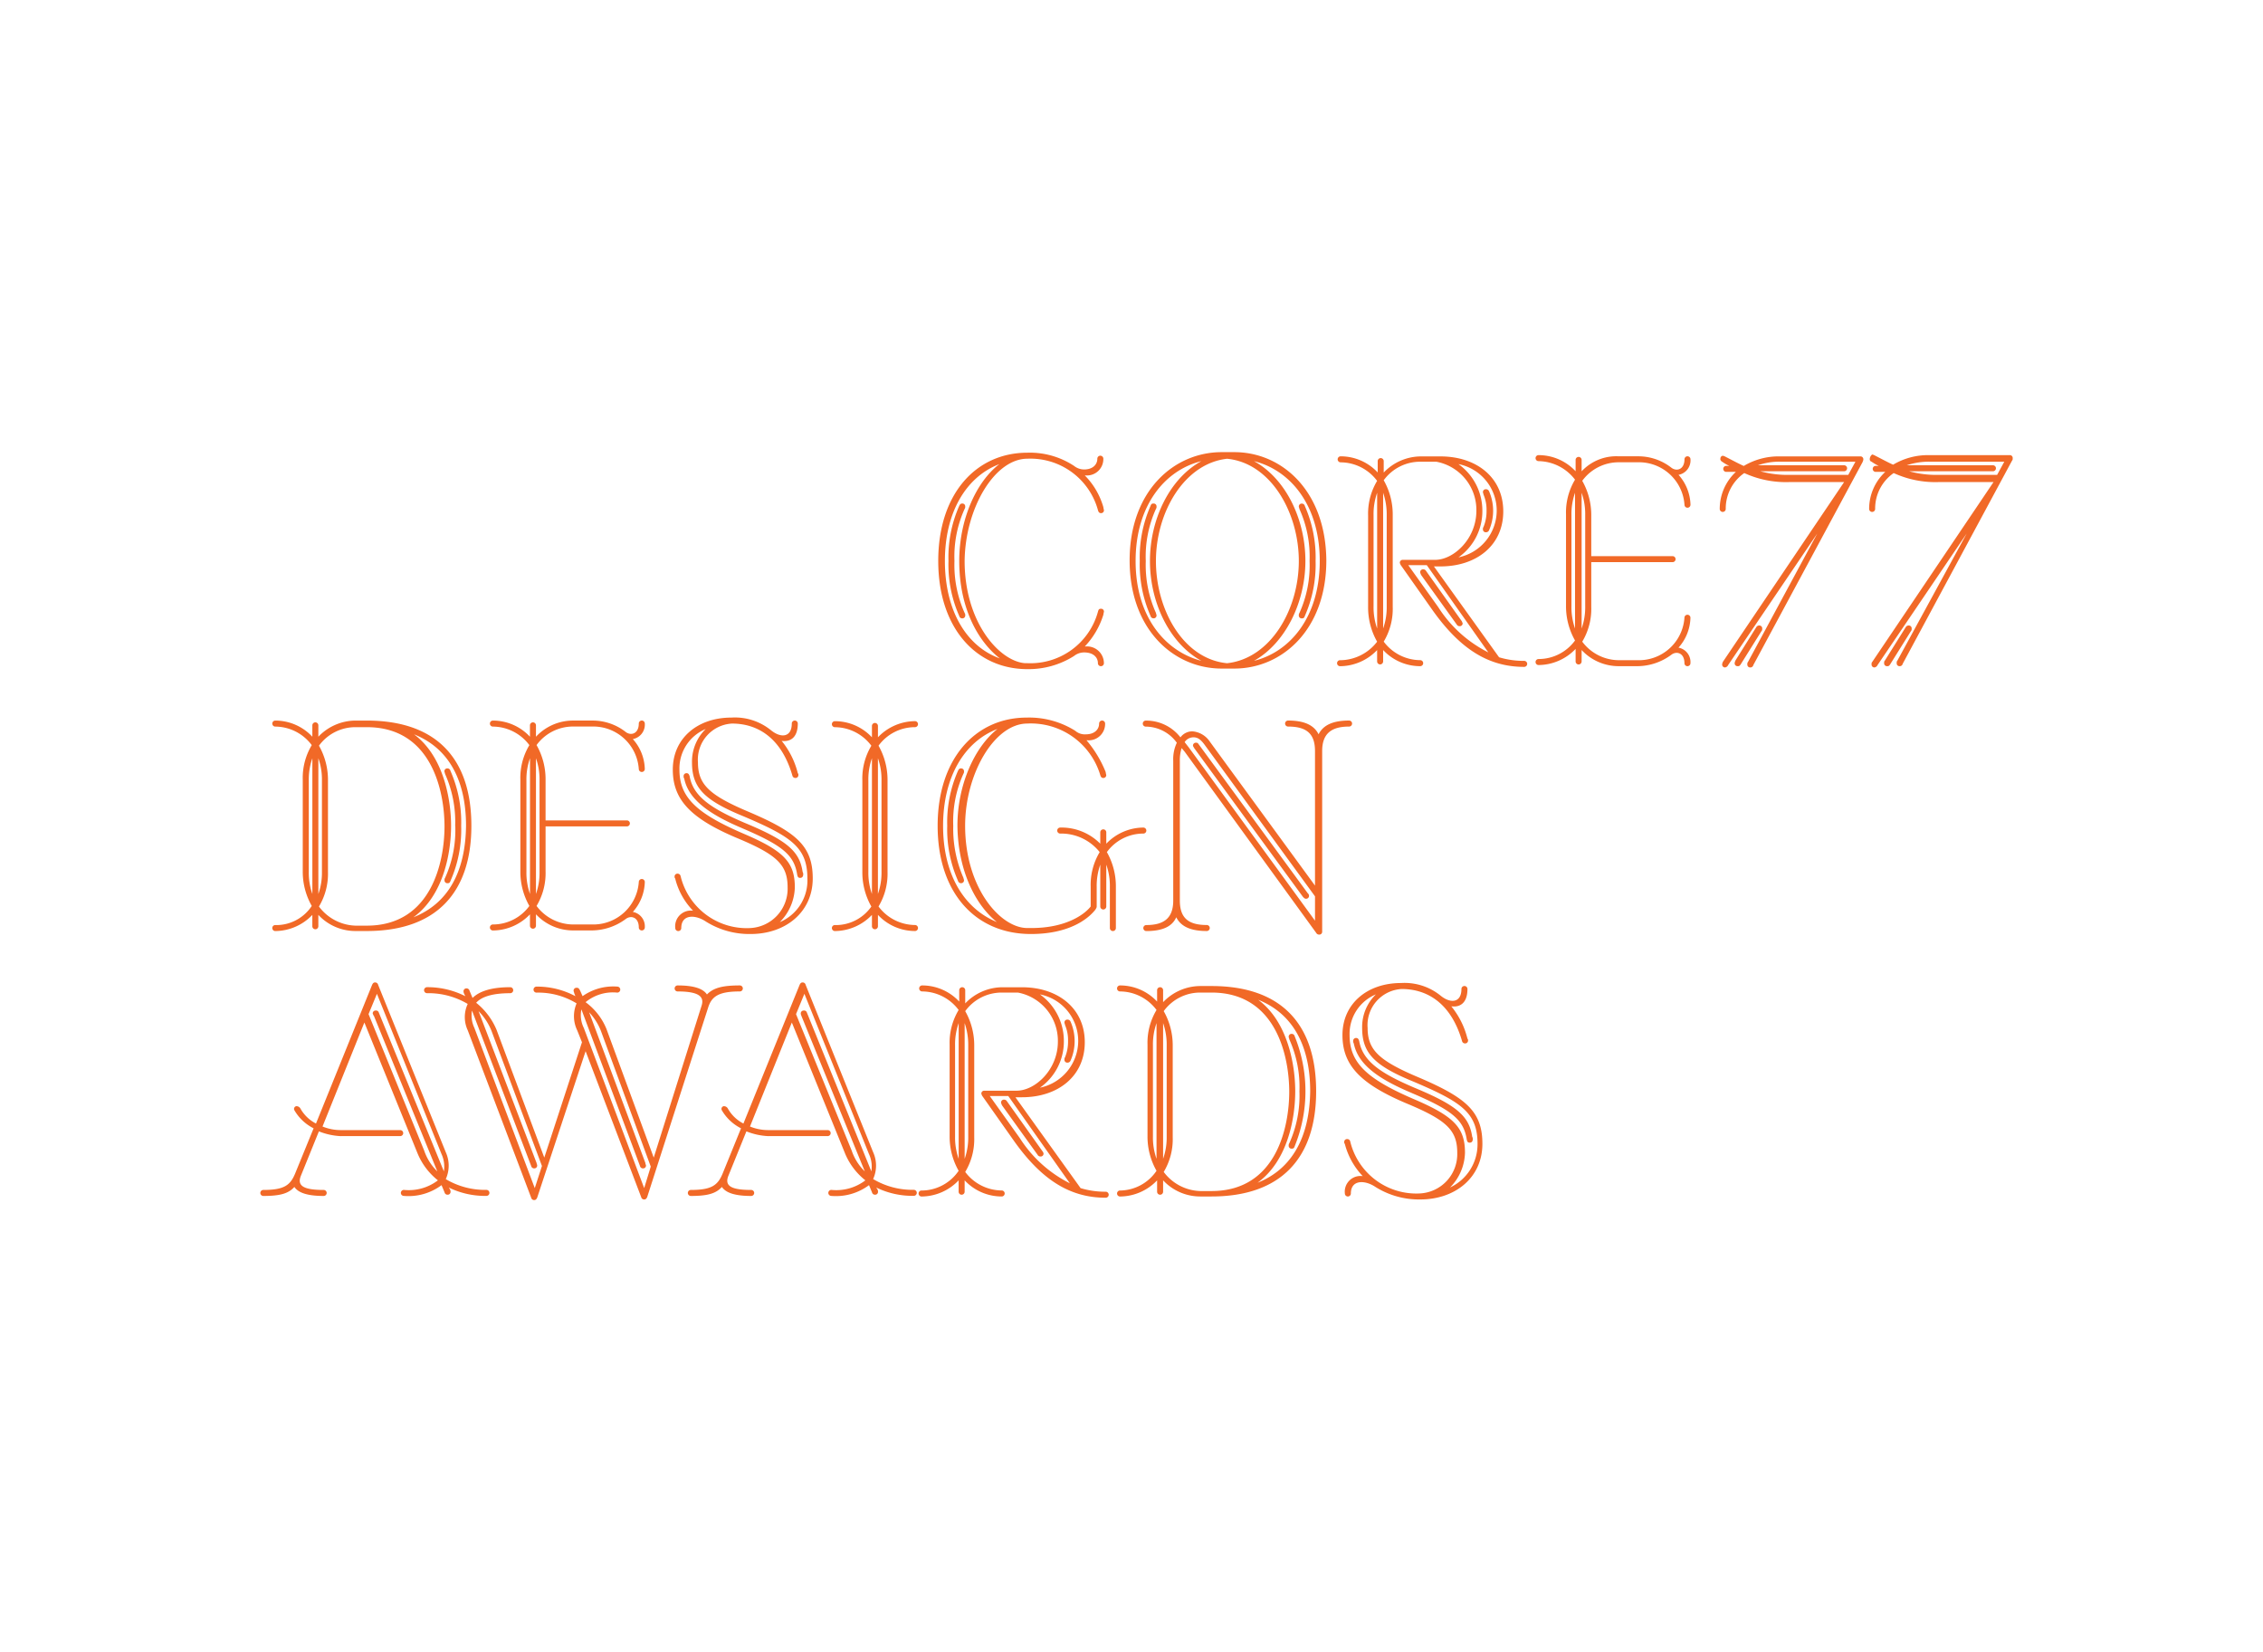 <svg xmlns="http://www.w3.org/2000/svg" xmlns:xlink="http://www.w3.org/1999/xlink" width="226" height="165" viewBox="0 0 226 165">
  <rect x="0" y="0" width="226" height="165" fill="#333333" stroke="none"/>
  <defs>
    <clipPath id="clip-path">
      <rect id="Rectangle_1" data-name="Rectangle 1" width="175" height="115" fill="#ff6c6c"/>
    </clipPath>
    <clipPath id="clip-SPONSOR_LEVEL_Logo">
      <rect width="226" height="165"/>
    </clipPath>
  </defs>
  <g id="SPONSOR_LEVEL_Logo" clip-path="url(#clip-SPONSOR_LEVEL_Logo)">
    <rect width="226" height="165" fill="#fff"/>
    <g id="Component_1_2" data-name="Component 1 – 2" transform="translate(26 25)">
      <g id="Mask_Group_1" data-name="Mask Group 1" clip-path="url(#clip-path)">
        <g id="Silver_Core77_Sponsor" transform="translate(-15.643 5.824)">
          <path id="Path_1" data-name="Path 1" d="M125.742,86.634a1.569,1.569,0,0,0-1.791,1.731.3.3,0,1,0,.6,0c0-1.373,1.373-1.373,2.448-.657a8.162,8.162,0,0,0,4.478,1.254c3.523,0,6.209-2.209,6.209-5.553,0-3.284-1.672-4.657-6.627-6.747-3.762-1.612-4.836-2.687-4.836-4.836a3.607,3.607,0,0,1,3.4-3.881c2.627,0,4.956,1.493,6.03,5.194a.3.3,0,0,0,.3.239.282.282,0,0,0,.3-.3.219.219,0,0,0-.06-.179,8.211,8.211,0,0,0-1.612-3.224c.9.119,1.612-.358,1.612-1.731a.3.3,0,1,0-.6,0c0,1.373-1.075,1.493-2.09.657a5.722,5.722,0,0,0-3.941-1.254c-3.4,0-5.851,2.09-5.851,5.194,0,2.985,1.731,4.9,6.627,6.926,3.821,1.612,4.836,2.627,4.836,4.836a3.931,3.931,0,0,1-3.762,4.06,6.792,6.792,0,0,1-6.926-5.194.3.3,0,0,0-.3-.239.282.282,0,0,0-.3.3.219.219,0,0,0,.06.179,7.322,7.322,0,0,0,1.791,3.224m8.717,1.134a5.1,5.1,0,0,0,1.493-3.463c0-2.508-1.075-3.642-5.135-5.374-4.717-2.03-6.389-3.642-6.389-6.389a4.268,4.268,0,0,1,2.627-4.06,4.533,4.533,0,0,0-1.373,3.344c0,2.508,1.194,3.762,5.135,5.374,4.777,2.03,6.389,3.1,6.389,6.209a4.765,4.765,0,0,1-2.747,4.359m-3.821-9.434c4.06,1.731,5.194,2.687,5.493,4.657.06.239.119.3.3.3s.3-.119.3-.358a.451.451,0,0,0-.06-.239c-.3-2.09-1.612-3.164-5.792-4.9-3.344-1.433-5.135-2.627-5.493-4.657-.06-.179-.119-.3-.3-.3a.282.282,0,0,0-.3.3.359.359,0,0,0,.06.239c.418,2.09,2.388,3.523,5.792,4.956M105.86,86.216a6.358,6.358,0,0,0,.9-3.463V73.618a6.921,6.921,0,0,0-.9-3.463A4.5,4.5,0,0,1,109.5,68.3h1.134c6.568,0,7.762,6.568,7.762,9.911s-1.194,9.911-7.762,9.911H109.5a4.721,4.721,0,0,1-3.642-1.911M101.5,88.067a.3.3,0,0,0,0,.6,5.157,5.157,0,0,0,3.7-1.612v1.134a.3.3,0,0,0,.6,0V87.052a5.056,5.056,0,0,0,3.7,1.612h1.134c6.926,0,10.449-3.821,10.449-10.508s-3.463-10.508-10.449-10.508H109.5a5.157,5.157,0,0,0-3.7,1.612V68.066a.3.3,0,0,0-.6,0V69.2a5.056,5.056,0,0,0-3.7-1.612.3.3,0,1,0,0,.6,4.581,4.581,0,0,1,3.642,1.851,6.358,6.358,0,0,0-.9,3.463v9.135a6.921,6.921,0,0,0,.9,3.463,4.46,4.46,0,0,1-3.642,1.97m3.284-14.509a6.35,6.35,0,0,1,.358-2.209V84.9a6.35,6.35,0,0,1-.358-2.209Zm1.373,0v9.135A6.35,6.35,0,0,1,105.8,84.9V71.349a6.594,6.594,0,0,1,.358,2.209m9.075,13.733c3.045-2.209,3.762-6.508,3.762-9.135,0-2.567-.716-6.926-3.7-9.135,3.463,1.373,5.194,4.6,5.194,9.135-.06,4.538-1.791,7.762-5.254,9.135m4.179-9.135A11.53,11.53,0,0,1,118.4,83.35a.359.359,0,0,0-.06.239.282.282,0,0,0,.3.3c.179,0,.239-.06.3-.239a14.575,14.575,0,0,0,0-10.986.3.3,0,0,0-.3-.239.282.282,0,0,0-.3.3c0,.06.06.179.06.239a11.53,11.53,0,0,1,1.015,5.194M81.679,88.067a.3.3,0,0,0,0,.6,5.157,5.157,0,0,0,3.7-1.612v1.134a.3.3,0,0,0,.6,0V87.052a5.056,5.056,0,0,0,3.7,1.612.3.3,0,1,0,0-.6,4.581,4.581,0,0,1-3.642-1.851,6.358,6.358,0,0,0,.9-3.463V73.618a6.921,6.921,0,0,0-.9-3.463A4.5,4.5,0,0,1,89.679,68.3h1.612a4.9,4.9,0,0,1,4,4.9c0,2.806-2.269,4.9-4.12,4.9H87.948a.282.282,0,0,0-.3.3c0,.06.06.119.06.179l3.284,4.657c2.747,3.821,5.553,5.553,9.075,5.553a.3.3,0,0,0,0-.6,8.486,8.486,0,0,1-2.508-.358l-6.508-9.075h.657c3.582,0,6.269-2.09,6.269-5.493s-2.687-5.493-6.269-5.493h-1.97a5.157,5.157,0,0,0-3.7,1.612V68.066a.3.3,0,0,0-.6,0V69.2a5.056,5.056,0,0,0-3.7-1.612.3.3,0,1,0,0,.6,4.581,4.581,0,0,1,3.642,1.851,6.358,6.358,0,0,0-.9,3.463v9.135a6.921,6.921,0,0,0,.9,3.463,4.485,4.485,0,0,1-3.7,1.97m3.344-14.509a6.35,6.35,0,0,1,.358-2.209V84.9a6.35,6.35,0,0,1-.358-2.209Zm1.314,0v9.135a6.35,6.35,0,0,1-.358,2.209V71.349a6.594,6.594,0,0,1,.358,2.209m2.149,5.075h1.851l6.15,8.717a12.669,12.669,0,0,1-5.015-4.538ZM93.5,77.8a5.629,5.629,0,0,0,2.388-4.657A5.714,5.714,0,0,0,93.5,68.483a4.738,4.738,0,0,1,3.821,4.657A4.787,4.787,0,0,1,93.5,77.8m.239,6.329-3.523-4.956a.328.328,0,0,0-.3-.179.282.282,0,0,0-.3.3,1.009,1.009,0,0,0,.119.3l3.523,4.9a.328.328,0,0,0,.3.179.282.282,0,0,0,.3-.3.453.453,0,0,0-.119-.239m2.567-10.986a4.087,4.087,0,0,1-.3,1.612.359.359,0,0,0-.06.239.282.282,0,0,0,.3.3.328.328,0,0,0,.3-.179,4.853,4.853,0,0,0,0-3.941.328.328,0,0,0-.3-.179.282.282,0,0,0-.3.3c0,.06.06.179.06.239a3.876,3.876,0,0,1,.3,1.612M69.678,70.633l6.329,15.524a5.229,5.229,0,0,1-1.314-2.09L69.14,70.454l.836-2.03,6.448,16a3,3,0,0,1,.239,1.731L70.215,70.275a.276.276,0,0,0-.3-.179.282.282,0,0,0-.3.3c0,.119.06.179.06.239m-3.284,12H72.3a.3.3,0,1,0,0-.6H66.334a4.791,4.791,0,0,1-1.791-.358L68.722,71.29l5.314,13.076a6.687,6.687,0,0,0,2.03,2.687,4.8,4.8,0,0,1-3.4.955.3.3,0,0,0,0,.6,5.518,5.518,0,0,0,3.762-1.075l.3.716a.3.3,0,0,0,.3.239.282.282,0,0,0,.3-.3.451.451,0,0,0-.06-.239l-.119-.179A8.244,8.244,0,0,0,80.9,88.6a.3.3,0,0,0,0-.6,7.674,7.674,0,0,1-4.06-1.075,3.246,3.246,0,0,0,0-2.687L70.1,67.528a.3.3,0,0,0-.3-.239c-.179,0-.239.119-.3.239L63.886,81.38a3.742,3.742,0,0,1-1.552-1.493.451.451,0,0,0-.418-.239.275.275,0,0,0-.179.418,4.61,4.61,0,0,0,1.911,1.791L61.8,86.4c-.478,1.134-1.075,1.612-3.164,1.612a.3.3,0,0,0,0,.6c1.672,0,2.508-.239,3.1-.9.358.537,1.194.9,2.926.9a.3.3,0,0,0,0-.6c-2.03,0-2.687-.418-2.269-1.433l1.791-4.418a6.712,6.712,0,0,0,2.209.478M48.482,70.275a5.744,5.744,0,0,1,1.194,1.911l4.956,13.494-.657,2.149-6.03-16a2.877,2.877,0,0,1-.239-1.851l5.851,15.643a.3.3,0,0,0,.3.239.282.282,0,0,0,.3-.3c0-.06-.06-.119-.06-.239Zm-11.046-.119a5.96,5.96,0,0,1,1.314,2.03l5.015,13.434-.716,2.209-6.03-16a2.873,2.873,0,0,1-.239-1.731L42.69,85.619a.3.3,0,0,0,.3.239.282.282,0,0,0,.3-.3c0-.06-.06-.179-.06-.239Zm16.24,18.569a.3.3,0,0,0,.3.239c.179,0,.239-.119.3-.239L60.363,69.8c.358-1.134,1.075-1.612,3.164-1.612a.3.3,0,0,0,0-.6c-1.731,0-2.627.239-3.284.9-.358-.537-1.194-.9-2.926-.9a.3.3,0,1,0,0,.6c2.149,0,2.687.537,2.388,1.433L54.93,84.783,50.213,71.946a6.213,6.213,0,0,0-2.09-2.687,4.3,4.3,0,0,1,3.164-.955.3.3,0,1,0,0-.6,5.327,5.327,0,0,0-3.463.955l-.239-.537c-.119-.239-.179-.3-.358-.3a.282.282,0,0,0-.3.3c0,.06.06.179.06.239l.119.3a8.116,8.116,0,0,0-3.881-.955.3.3,0,1,0,0,.6,7.333,7.333,0,0,1,4,1.075,3.248,3.248,0,0,0,.06,2.687l.478,1.194L44,84.783,39.227,72.006a6.841,6.841,0,0,0-2.03-2.687c.537-.6,1.612-.955,3.4-.955a.3.3,0,0,0,0-.6c-1.911,0-3.1.418-3.762,1.075l-.3-.716a.3.3,0,0,0-.3-.239.282.282,0,0,0-.3.3.6.6,0,0,0,.06.239l.119.239a8.369,8.369,0,0,0-3.821-.9.3.3,0,1,0,0,.6,7.674,7.674,0,0,1,4.06,1.075,3.109,3.109,0,0,0,0,2.627L42.69,88.784a.3.3,0,0,0,.3.239c.179,0,.239-.119.3-.239l4.836-14.628ZM26.987,70.633l6.329,15.524A5.229,5.229,0,0,1,32,84.067L26.45,70.454l.836-2.03,6.448,16a3,3,0,0,1,.239,1.731L27.465,70.275a.276.276,0,0,0-.3-.179.282.282,0,0,0-.3.3c.06.119.06.179.119.239m-3.284,12h5.911a.3.3,0,1,0,0-.6H23.644a4.791,4.791,0,0,1-1.791-.358L26.032,71.29l5.314,13.076a6.687,6.687,0,0,0,2.03,2.687,4.8,4.8,0,0,1-3.4.955.3.3,0,1,0,0,.6,5.518,5.518,0,0,0,3.762-1.075l.3.716a.3.3,0,0,0,.3.239.282.282,0,0,0,.3-.3.451.451,0,0,0-.06-.239l-.119-.179a8.244,8.244,0,0,0,3.762.836.3.3,0,1,0,0-.6,7.674,7.674,0,0,1-4.06-1.075,3.246,3.246,0,0,0,0-2.687L27.405,67.528a.3.3,0,0,0-.3-.239c-.179,0-.239.119-.3.239L21.2,81.38a3.742,3.742,0,0,1-1.552-1.493.451.451,0,0,0-.418-.239.275.275,0,0,0-.179.418,4.61,4.61,0,0,0,1.911,1.791L19.106,86.4c-.478,1.134-1.075,1.612-3.164,1.612a.3.3,0,1,0,0,.6c1.672,0,2.508-.239,3.1-.9.358.537,1.194.9,2.926.9a.3.3,0,1,0,0-.6c-2.03,0-2.687-.418-2.269-1.433l1.791-4.418a6.712,6.712,0,0,0,2.209.478" fill="#f16927"/>
          <path id="Path_2" data-name="Path 2" d="M119.771,58.751c.119.119.179.179.3.179a.282.282,0,0,0,.3-.3.31.31,0,0,0-.119-.239L109.323,43.466a.238.238,0,0,0-.239-.119.282.282,0,0,0-.3.3c0,.06.06.119.119.239Zm1.254,2.448L108.367,43.825l-.418-.537a1.056,1.056,0,0,1,.9-.478c.418,0,.716.239,1.075.716l11.046,15.165V61.2Zm-13.912-.418c.478.955,1.493,1.373,3.045,1.373a.3.3,0,1,0,0-.6c-1.851,0-2.687-.716-2.687-2.448V45.138a3.969,3.969,0,0,1,.179-1.254l.3.358,13.135,18.091a.328.328,0,0,0,.3.179.282.282,0,0,0,.3-.3V44.183c0-1.731.9-2.448,2.687-2.448a.3.3,0,0,0,0-.6c-1.552,0-2.567.418-3.045,1.373-.478-.955-1.493-1.373-3.045-1.373a.3.3,0,0,0,0,.6c1.851,0,2.687.716,2.687,2.448V57.617L110.457,43.228a2.3,2.3,0,0,0-1.731-1.015,1.47,1.47,0,0,0-1.194.6,4.328,4.328,0,0,0-3.463-1.672.3.3,0,1,0,0,.6,3.849,3.849,0,0,1,3.1,1.612,3.817,3.817,0,0,0-.358,1.791V59.11c0,1.731-.9,2.448-2.687,2.448a.3.3,0,1,0,0,.6c1.552,0,2.567-.418,2.985-1.373M98.158,43.108h.119a1.637,1.637,0,0,0,1.731-1.672.3.3,0,0,0-.6,0c0,.6-.478,1.075-1.314,1.075a1.46,1.46,0,0,1-1.075-.358,8.652,8.652,0,0,0-4.836-1.314c-5.135,0-8.9,4.12-8.9,10.807S87.052,62.453,92.6,62.453c3.642,0,5.612-1.373,6.448-2.448.06-.119.119-.179.119-.3v-1.97a6.35,6.35,0,0,1,.358-2.209v4.179a.3.3,0,1,0,.6,0V55.527a6.35,6.35,0,0,1,.358,2.209v4.12a.3.3,0,0,0,.6,0v-4.12a6.921,6.921,0,0,0-.9-3.463,4.5,4.5,0,0,1,3.642-1.851.3.3,0,0,0,0-.6,5.157,5.157,0,0,0-3.7,1.612V52.3a.3.3,0,1,0-.6,0v1.134a5.439,5.439,0,0,0-4-1.612.3.3,0,0,0,0,.6,4.905,4.905,0,0,1,3.941,1.851,6.358,6.358,0,0,0-.9,3.463v1.97c-.6.776-2.448,2.149-5.911,2.149h-.418c-2.687,0-6.209-4-6.209-10.21,0-5.194,2.926-10.21,6.209-10.21a7.234,7.234,0,0,1,7.284,5.135c.06.239.179.3.3.3a.282.282,0,0,0,.3-.3,2.586,2.586,0,0,1-.06-.3,11.483,11.483,0,0,0-1.911-3.164M89.2,61.259c-3.344-1.373-5.374-4.836-5.374-9.613,0-4.9,2.149-8.419,5.433-9.672-2.269,1.791-4,5.553-4,9.672.06,4.657,1.911,8,3.941,9.613m-4.359-9.613a11.53,11.53,0,0,1,1.015-5.194.359.359,0,0,0,.06-.239.282.282,0,0,0-.3-.3c-.179,0-.239.119-.3.239a12.708,12.708,0,0,0-1.075,5.493,12.708,12.708,0,0,0,1.075,5.493.3.3,0,0,0,.3.239.282.282,0,0,0,.3-.3c0-.06-.06-.179-.06-.239a12.219,12.219,0,0,1-1.015-5.194m-8.478-4.538a6.35,6.35,0,0,1,.358-2.209V58.453a6.35,6.35,0,0,1-.358-2.209Zm1.314,0v9.135a6.35,6.35,0,0,1-.358,2.209V44.9a6.35,6.35,0,0,1,.358,2.209M73.021,61.557a.3.3,0,0,0,0,.6,5.157,5.157,0,0,0,3.7-1.612v1.134a.3.3,0,1,0,.6,0V60.542a5.056,5.056,0,0,0,3.7,1.612.3.3,0,0,0,0-.6,4.581,4.581,0,0,1-3.642-1.851,6.358,6.358,0,0,0,.9-3.463V47.109a6.921,6.921,0,0,0-.9-3.463,4.5,4.5,0,0,1,3.642-1.851.3.3,0,0,0,0-.6,5.157,5.157,0,0,0-3.7,1.612V41.675a.3.3,0,0,0-.6,0V42.81a5.056,5.056,0,0,0-3.7-1.612.3.3,0,0,0,0,.6,4.581,4.581,0,0,1,3.642,1.851,6.358,6.358,0,0,0-.9,3.463v9.135a6.921,6.921,0,0,0,.9,3.463,4.34,4.34,0,0,1-3.642,1.851m-14.15-1.433a1.569,1.569,0,0,0-1.791,1.731.3.3,0,0,0,.6,0c0-1.373,1.373-1.373,2.448-.657A8.162,8.162,0,0,0,64.6,62.453c3.523,0,6.209-2.209,6.209-5.553,0-3.284-1.672-4.657-6.627-6.747-3.762-1.612-4.836-2.687-4.836-4.836a3.607,3.607,0,0,1,3.4-3.881c2.627,0,4.956,1.493,6.03,5.194a.3.3,0,0,0,.3.239.282.282,0,0,0,.3-.3.219.219,0,0,0-.06-.179,8.211,8.211,0,0,0-1.612-3.224c.9.119,1.612-.358,1.612-1.731a.3.3,0,1,0-.6,0c0,1.373-1.075,1.493-2.09.657a5.722,5.722,0,0,0-3.941-1.254c-3.4,0-5.851,2.09-5.851,5.194,0,2.985,1.731,4.9,6.627,6.926C67.289,54.572,68.3,55.587,68.3,57.8a3.931,3.931,0,0,1-3.762,4.06,6.792,6.792,0,0,1-6.926-5.194.3.3,0,0,0-.3-.239.282.282,0,0,0-.3.3.219.219,0,0,0,.06.179,7.018,7.018,0,0,0,1.791,3.224m8.657,1.134A5.1,5.1,0,0,0,69.021,57.8c0-2.508-1.075-3.642-5.135-5.374-4.717-2.03-6.389-3.642-6.389-6.389a4.268,4.268,0,0,1,2.627-4.06,4.533,4.533,0,0,0-1.373,3.344c0,2.508,1.194,3.762,5.135,5.374,4.777,2.03,6.389,3.1,6.389,6.209a4.519,4.519,0,0,1-2.747,4.359m-3.762-9.374c4.06,1.731,5.194,2.687,5.493,4.657.06.239.119.3.3.3s.3-.119.3-.358a.451.451,0,0,0-.06-.239c-.3-2.09-1.612-3.164-5.792-4.9-3.344-1.433-5.135-2.627-5.493-4.657-.06-.179-.119-.3-.3-.3a.282.282,0,0,0-.3.3.359.359,0,0,0,.06.239c.418,2.03,2.388,3.523,5.792,4.956M43.526,56.244a6.35,6.35,0,0,1-.358,2.209V44.9a6.35,6.35,0,0,1,.358,2.209ZM43.168,42.75V41.615a.3.3,0,0,0-.6,0V42.75a5.056,5.056,0,0,0-3.7-1.612.3.3,0,1,0,0,.6,4.581,4.581,0,0,1,3.642,1.851,6.358,6.358,0,0,0-.9,3.463v9.135a6.921,6.921,0,0,0,.9,3.463A4.5,4.5,0,0,1,38.869,61.5a.3.3,0,1,0,0,.6,5.157,5.157,0,0,0,3.7-1.612v1.134a.3.3,0,1,0,.6,0V60.483a5.056,5.056,0,0,0,3.7,1.612H48.78a5.744,5.744,0,0,0,3.344-1.134c.537-.418,1.314-.179,1.314.836a.3.3,0,0,0,.6,0,1.466,1.466,0,0,0-1.194-1.552,4.641,4.641,0,0,0,1.194-2.985.3.3,0,1,0-.6,0A4.556,4.556,0,0,1,48.78,61.5H46.87a4.581,4.581,0,0,1-3.642-1.851,6.358,6.358,0,0,0,.9-3.463V51.706h8.12a.3.3,0,1,0,0-.6h-8.12v-4.06a6.921,6.921,0,0,0-.9-3.463,4.5,4.5,0,0,1,3.642-1.851H48.78a4.556,4.556,0,0,1,4.657,4.239.3.3,0,1,0,.6,0,4.641,4.641,0,0,0-1.194-2.985,1.466,1.466,0,0,0,1.194-1.552.3.3,0,0,0-.6,0c0,1.015-.776,1.254-1.314.836a5.359,5.359,0,0,0-3.344-1.134H46.87a5.056,5.056,0,0,0-3.7,1.612m-.955,4.359a6.35,6.35,0,0,1,.358-2.209V58.453a6.35,6.35,0,0,1-.358-2.209Zm-20.718,12.6a6.358,6.358,0,0,0,.9-3.463V47.109a6.921,6.921,0,0,0-.9-3.463,4.5,4.5,0,0,1,3.642-1.851h1.134c6.568,0,7.762,6.568,7.762,9.911s-1.194,9.911-7.762,9.911H25.136a4.73,4.73,0,0,1-3.642-1.911m-4.359,1.851a.3.3,0,1,0,0,.6,5.157,5.157,0,0,0,3.7-1.612v1.134a.3.3,0,1,0,.6,0V60.542a5.056,5.056,0,0,0,3.7,1.612h1.134c6.926,0,10.449-3.821,10.449-10.508S33.257,41.138,26.271,41.138H25.136a5.157,5.157,0,0,0-3.7,1.612V41.615a.3.3,0,1,0-.6,0V42.75a5.056,5.056,0,0,0-3.7-1.612.3.3,0,1,0,0,.6,4.581,4.581,0,0,1,3.642,1.851,6.358,6.358,0,0,0-.9,3.463v9.135a6.921,6.921,0,0,0,.9,3.463,4.249,4.249,0,0,1-3.642,1.911m3.344-14.449a6.35,6.35,0,0,1,.358-2.209V58.453a6.35,6.35,0,0,1-.358-2.209Zm1.314,0v9.135a6.35,6.35,0,0,1-.358,2.209V44.9a6.35,6.35,0,0,1,.358,2.209m9.135,13.673c3.045-2.209,3.762-6.508,3.762-9.135,0-2.567-.716-6.926-3.7-9.135,3.463,1.373,5.194,4.6,5.194,9.135-.06,4.6-1.791,7.762-5.254,9.135m4.179-9.135a11.53,11.53,0,0,1-1.015,5.194.359.359,0,0,0-.06.239.282.282,0,0,0,.3.3c.179,0,.239-.06.3-.239A12.708,12.708,0,0,0,35.7,51.646a12.708,12.708,0,0,0-1.075-5.493.3.3,0,0,0-.3-.239.282.282,0,0,0-.3.3c0,.06.06.179.06.239a11.684,11.684,0,0,1,1.015,5.194" fill="#f16927"/>
          <path id="Path_3" data-name="Path 3" d="M177.806,35.406a.282.282,0,0,0,.3.3c.119,0,.179,0,.3-.179l2.09-3.344c.06-.06.06-.119.06-.239a.282.282,0,0,0-.3-.3.328.328,0,0,0-.3.179l-2.09,3.344c-.06.06-.06.119-.06.239m4.478-20.121h7.523l-.716,1.314H183.24a10.066,10.066,0,0,1-2.926-.358h8.359a.3.3,0,0,0,0-.6h-8.6a6.852,6.852,0,0,1,2.209-.358m-5.911-.3c0,.119,0,.239.179.3a4.452,4.452,0,0,0,.716.418h-.3a.3.3,0,1,0,0,.6h.955a5.056,5.056,0,0,0-1.612,3.7.3.3,0,1,0,.6,0,4.31,4.31,0,0,1,1.851-3.582,9.975,9.975,0,0,0,4.478.9h5.493l-12.12,17.972c-.06.06-.06.119-.06.239a.282.282,0,0,0,.3.3.4.4,0,0,0,.3-.239l8.9-13.135L179.12,35.167c-.06.06-.06.119-.06.239a.282.282,0,0,0,.3.3.3.3,0,0,0,.3-.239l10.926-20.3c.06-.06.06-.119.06-.239a.282.282,0,0,0-.3-.3h-8.06a6.805,6.805,0,0,0-3.582.955c-.537-.239-1.075-.537-1.791-.9a1.009,1.009,0,0,0-.3-.119.6.6,0,0,0-.239.418M162.88,35.406a.282.282,0,0,0,.3.3c.119,0,.179,0,.3-.179l2.09-3.344c.06-.06.06-.119.06-.239a.282.282,0,0,0-.3-.3.328.328,0,0,0-.3.179l-2.09,3.344c0,.06-.06.119-.06.239m4.538-20.121h7.523l-.716,1.314h-5.851a10.066,10.066,0,0,1-2.926-.358h8.359a.3.3,0,1,0,0-.6h-8.6a6.35,6.35,0,0,1,2.209-.358m-5.971-.3a.328.328,0,0,0,.179.3,4.453,4.453,0,0,0,.716.418h-.3a.3.3,0,0,0,0,.6H163a5.056,5.056,0,0,0-1.612,3.7.3.3,0,1,0,.6,0,4.31,4.31,0,0,1,1.851-3.582,9.975,9.975,0,0,0,4.478.9h5.493l-12.12,17.972c0,.06-.06.119-.06.239a.282.282,0,0,0,.3.3.4.4,0,0,0,.3-.239l8.9-13.135-6.926,12.837c-.06.06-.06.119-.06.239a.282.282,0,0,0,.3.3.3.3,0,0,0,.3-.239l10.926-20.3c0-.06.06-.119.06-.239a.282.282,0,0,0-.3-.3h-8.06a6.805,6.805,0,0,0-3.582.955c-.537-.239-1.075-.537-1.791-.9a1.009,1.009,0,0,0-.3-.119.273.273,0,0,0-.239.3M147.953,29.734a6.35,6.35,0,0,1-.358,2.209V18.39a6.35,6.35,0,0,1,.358,2.209Zm-.358-13.494V15.106a.3.3,0,1,0-.6,0V16.24a5.056,5.056,0,0,0-3.7-1.612.3.3,0,1,0,0,.6,4.669,4.669,0,0,1,3.642,1.851,6.358,6.358,0,0,0-.9,3.463v9.135a6.921,6.921,0,0,0,.9,3.463,4.5,4.5,0,0,1-3.642,1.851.3.3,0,1,0,0,.6,5.157,5.157,0,0,0,3.7-1.612v1.254a.3.3,0,1,0,.6,0V34.092a5.056,5.056,0,0,0,3.7,1.612h1.911a5.744,5.744,0,0,0,3.344-1.134c.537-.418,1.314-.179,1.314.836a.3.3,0,1,0,.6,0,1.466,1.466,0,0,0-1.194-1.552,4.641,4.641,0,0,0,1.194-2.985.3.3,0,1,0-.6,0,4.556,4.556,0,0,1-4.657,4.239H151.3a4.581,4.581,0,0,1-3.642-1.851,6.358,6.358,0,0,0,.9-3.463V25.316h8.12a.3.3,0,0,0,0-.6h-8.12v-4.06a6.921,6.921,0,0,0-.9-3.463,4.5,4.5,0,0,1,3.642-1.851h1.911a4.556,4.556,0,0,1,4.657,4.239.3.3,0,1,0,.6,0,4.641,4.641,0,0,0-1.194-2.985,1.466,1.466,0,0,0,1.194-1.552.3.3,0,1,0-.6,0c0,1.015-.776,1.254-1.314.836a5.359,5.359,0,0,0-3.344-1.134H151.3a4.738,4.738,0,0,0-3.7,1.493M146.58,20.6a6.35,6.35,0,0,1,.358-2.209V31.943a6.35,6.35,0,0,1-.358-2.209ZM123.473,35.107a.3.3,0,0,0,0,.6,5.157,5.157,0,0,0,3.7-1.612v1.134a.3.3,0,0,0,.6,0V34.092a5.056,5.056,0,0,0,3.7,1.612.3.3,0,1,0,0-.6,4.581,4.581,0,0,1-3.642-1.851,6.358,6.358,0,0,0,.9-3.463V20.6a6.921,6.921,0,0,0-.9-3.463,4.5,4.5,0,0,1,3.642-1.851h1.612a4.9,4.9,0,0,1,4,4.9c0,2.806-2.269,4.9-4.12,4.9h-3.224a.282.282,0,0,0-.3.3c0,.06.06.119.06.179l3.284,4.657c2.747,3.821,5.553,5.553,9.075,5.553a.3.3,0,1,0,0-.6,8.486,8.486,0,0,1-2.508-.358l-6.508-9.075h.657c3.582,0,6.269-2.09,6.269-5.493s-2.687-5.493-6.269-5.493h-1.97a5.157,5.157,0,0,0-3.7,1.612V15.225a.3.3,0,1,0-.6,0V16.36a5.056,5.056,0,0,0-3.7-1.612.3.3,0,0,0,0,.6,4.581,4.581,0,0,1,3.642,1.851,6.358,6.358,0,0,0-.9,3.463v9.135a6.921,6.921,0,0,0,.9,3.463,4.7,4.7,0,0,1-3.7,1.851M126.817,20.6a6.35,6.35,0,0,1,.358-2.209V31.943a6.35,6.35,0,0,1-.358-2.209Zm1.314,0v9.135a6.35,6.35,0,0,1-.358,2.209V18.39a6.594,6.594,0,0,1,.358,2.209m2.149,5.015h1.851l6.15,8.717a12.669,12.669,0,0,1-5.015-4.538Zm5.015-.776a5.629,5.629,0,0,0,2.388-4.657,5.714,5.714,0,0,0-2.388-4.657,4.738,4.738,0,0,1,3.821,4.657,4.787,4.787,0,0,1-3.821,4.657m.3,6.329-3.523-4.956a.328.328,0,0,0-.3-.179.282.282,0,0,0-.3.3,1.009,1.009,0,0,0,.119.3l3.523,4.9a.328.328,0,0,0,.3.179.282.282,0,0,0,.3-.3c-.06-.119-.06-.179-.119-.239M138.1,20.181a4.087,4.087,0,0,1-.3,1.612.359.359,0,0,0-.06.239.282.282,0,0,0,.3.3.328.328,0,0,0,.3-.179,4.853,4.853,0,0,0,0-3.941.328.328,0,0,0-.3-.179.282.282,0,0,0-.3.3c0,.06.06.179.06.239a3.876,3.876,0,0,1,.3,1.612M120.01,25.2c0-4.179-1.97-8.24-5.135-9.971,3.642.9,6.568,4.418,6.568,9.971s-2.926,9.075-6.568,9.971c3.1-1.731,5.135-5.792,5.135-9.971m-16.957,0c0-5.553,2.926-9.075,6.568-9.971-3.164,1.731-5.135,5.792-5.135,9.971s1.97,8.24,5.135,9.971c-3.642-.955-6.568-4.418-6.568-9.971m16.3,0c0,4.836-2.806,9.732-7.165,10.21-4.359-.418-7.105-5.314-7.105-10.21,0-4.836,2.806-9.732,7.105-10.21,4.359.418,7.165,5.374,7.165,10.21M112.905,14.33h-1.254c-4.777,0-9.195,3.881-9.195,10.807s4.418,10.807,9.195,10.807h1.254c4.777,0,9.195-3.881,9.195-10.807-.06-6.926-4.418-10.807-9.195-10.807M120.428,25.2a11.53,11.53,0,0,1-1.015,5.194.359.359,0,0,0-.06.239.282.282,0,0,0,.3.3c.179,0,.239-.06.3-.239a12.708,12.708,0,0,0,1.075-5.493,12.708,12.708,0,0,0-1.075-5.493.3.3,0,0,0-.3-.239.282.282,0,0,0-.3.3c0,.06.06.179.06.239a11.53,11.53,0,0,1,1.015,5.194m-16.36,0A11.53,11.53,0,0,1,105.084,20a.359.359,0,0,0,.06-.239.282.282,0,0,0-.3-.3c-.179,0-.239.06-.3.239a12.708,12.708,0,0,0-1.075,5.493,12.708,12.708,0,0,0,1.075,5.493.3.3,0,0,0,.3.239.282.282,0,0,0,.3-.3c0-.06-.06-.179-.06-.239a11.684,11.684,0,0,1-1.015-5.194M92.247,14.986a6.988,6.988,0,0,1,7.045,5.135c.06.239.179.3.3.3a.282.282,0,0,0,.3-.3,2.586,2.586,0,0,1-.06-.3,7.4,7.4,0,0,0-1.851-3.164H98.1a1.637,1.637,0,0,0,1.731-1.672.3.3,0,0,0-.6,0c0,.6-.478,1.075-1.314,1.075A1.621,1.621,0,0,1,96.9,15.7a8.009,8.009,0,0,0-4.657-1.314c-5.135,0-8.9,4.12-8.9,10.807S87.112,36,92.247,36A8.479,8.479,0,0,0,96.9,34.69a1.621,1.621,0,0,1,1.015-.358c.9,0,1.373.478,1.373,1.075a.3.3,0,1,0,.6,0A1.684,1.684,0,0,0,98.1,33.734h-.119a8.062,8.062,0,0,0,1.851-3.164,2.586,2.586,0,0,1,.06-.3.282.282,0,0,0-.3-.3c-.179,0-.239.06-.3.3a6.988,6.988,0,0,1-7.045,5.135h-.239c-2.508-.179-6.03-4-6.03-10.21.06-5.254,2.985-10.21,6.269-10.21M85.44,25.2c0,4.836,1.97,8.12,4.06,9.732-3.344-1.194-5.493-4.777-5.493-9.732,0-4.9,2.149-8.419,5.433-9.672-2.329,1.791-4,5.553-4,9.672m-.478,0A11.53,11.53,0,0,1,85.977,20a.359.359,0,0,0,.06-.239.282.282,0,0,0-.3-.3c-.179,0-.239.119-.3.239A12.708,12.708,0,0,0,84.365,25.2a12.708,12.708,0,0,0,1.075,5.493.3.3,0,0,0,.3.239.282.282,0,0,0,.3-.3.359.359,0,0,0-.06-.239A11.684,11.684,0,0,1,84.962,25.2" fill="#f16927"/>
        </g>
      </g>
    </g>
  </g>
</svg>
